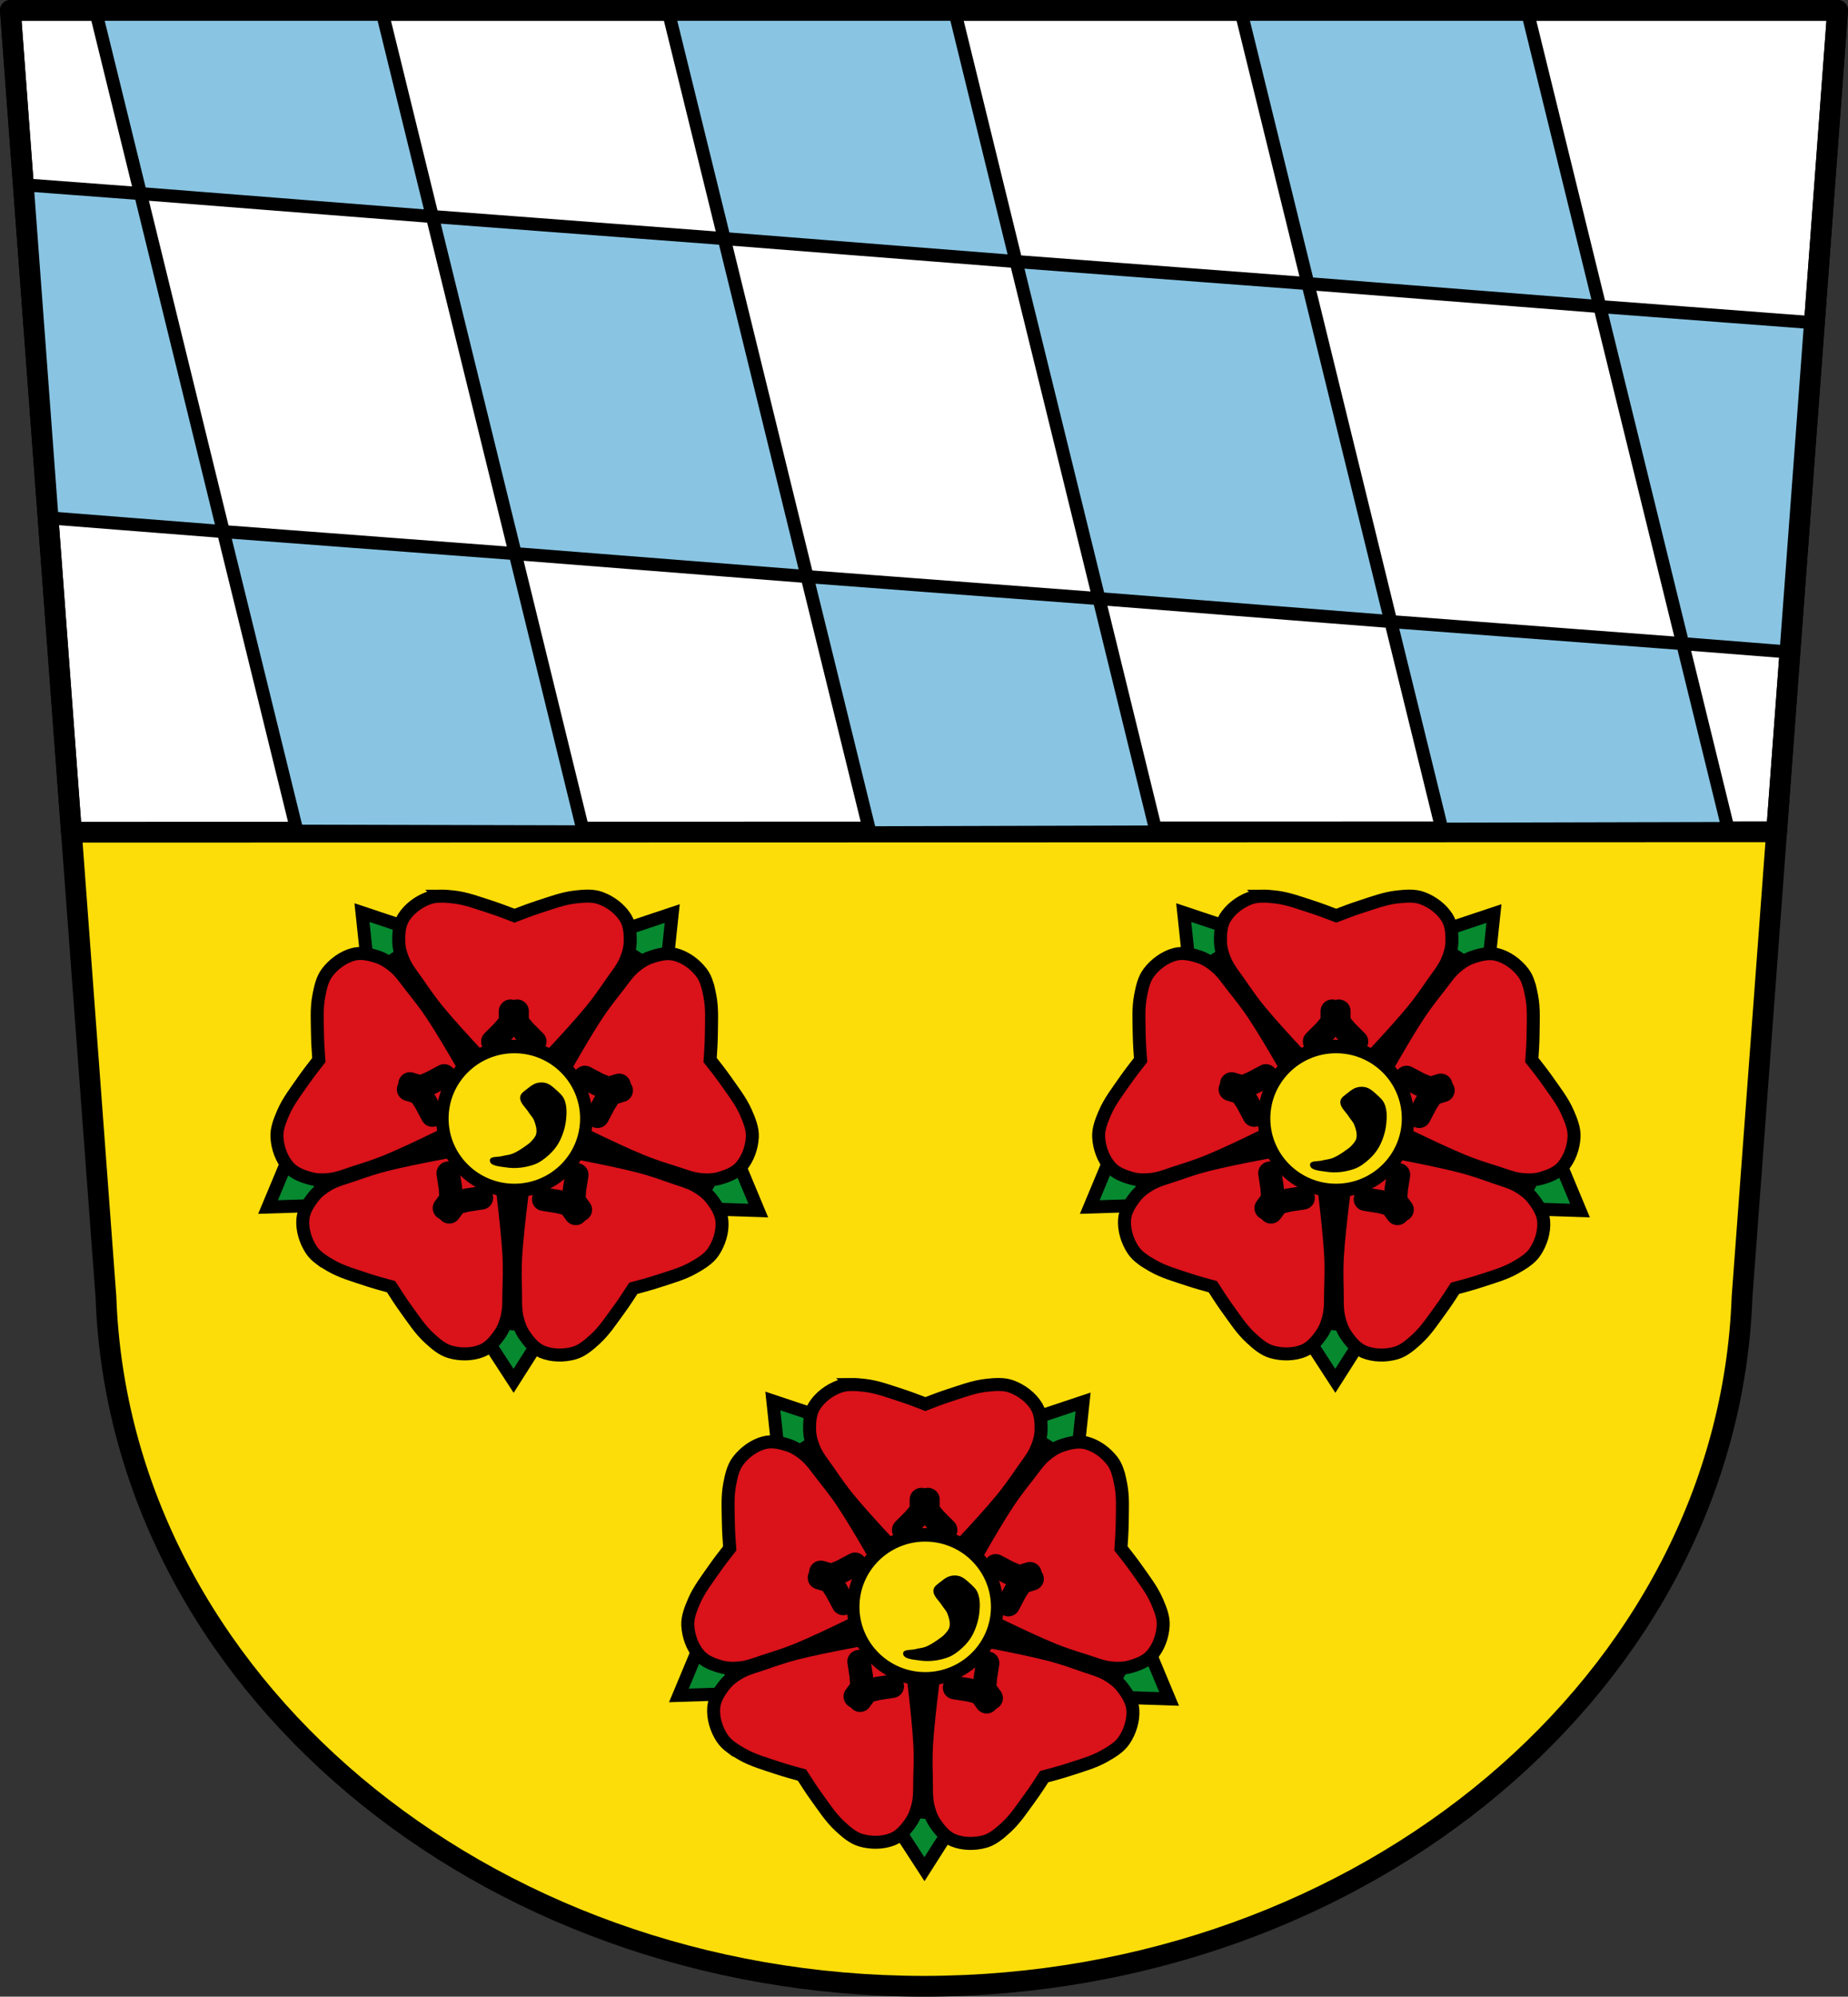 <?xml version="1.0" encoding="UTF-8" standalone="no"?>
<!-- Created with Inkscape (http://www.inkscape.org/) -->

<svg
   xmlns:osb="http://www.openswatchbook.org/uri/2009/osb"
   xmlns:dc="http://purl.org/dc/elements/1.1/"
   xmlns:cc="http://creativecommons.org/ns#"
   xmlns:rdf="http://www.w3.org/1999/02/22-rdf-syntax-ns#"
   xmlns:svg="http://www.w3.org/2000/svg"
   xmlns="http://www.w3.org/2000/svg"
   xmlns:xlink="http://www.w3.org/1999/xlink"
   xmlns:sodipodi="http://sodipodi.sourceforge.net/DTD/sodipodi-0.dtd"
   xmlns:inkscape="http://www.inkscape.org/namespaces/inkscape"
   width="711.79"
   height="768.61"
   id="svg2"
   version="1.1"
   inkscape:version="0.92.5 (2060ec1f9f, 2020-04-08)"
   sodipodi:docname="Wappen_Bad_Abbach.svg">
  <rect width="100%" height="100%" fill="#333333" stroke="none"/>
  <defs
     id="defs4">
    <linearGradient
       id="linearGradient10523"
       osb:paint="solid">
      <stop
         style="stop-color:#000000;stop-opacity:1;"
         offset="0"
         id="stop10525" />
    </linearGradient>
    <inkscape:path-effect
       is_visible="true"
       id="path-effect3875"
       effect="spiro" />
    <inkscape:path-effect
       is_visible="true"
       id="path-effect3875-7"
       effect="spiro" />
    <inkscape:path-effect
       is_visible="true"
       id="path-effect3904"
       effect="spiro" />
    <linearGradient
       inkscape:collect="always"
       id="linearGradient10533-2">
      <stop
         style="stop-color:#000000;stop-opacity:1;"
         offset="0"
         id="stop10535-3" />
      <stop
         style="stop-color:#000000;stop-opacity:0;"
         offset="1"
         id="stop10537-1" />
    </linearGradient>
    <linearGradient
       inkscape:collect="always"
       id="linearGradient10533-81-4">
      <stop
         style="stop-color:#000000;stop-opacity:1;"
         offset="0"
         id="stop10535-6-1" />
      <stop
         style="stop-color:#000000;stop-opacity:0;"
         offset="1"
         id="stop10537-0-9" />
    </linearGradient>
    <linearGradient
       inkscape:collect="always"
       id="linearGradient10533-8-0">
      <stop
         style="stop-color:#000000;stop-opacity:1;"
         offset="0"
         id="stop10535-1-4" />
      <stop
         style="stop-color:#000000;stop-opacity:0;"
         offset="1"
         id="stop10537-2-9" />
    </linearGradient>
    <radialGradient
       inkscape:collect="always"
       xlink:href="#linearGradient11353-1"
       id="radialGradient11359-9"
       cx="218.908"
       cy="529.119"
       fx="218.908"
       fy="529.119"
       r="12.693"
       gradientTransform="matrix(1,0,0,1.038,0,-20.234)"
       gradientUnits="userSpaceOnUse" />
    <linearGradient
       inkscape:collect="always"
       id="linearGradient11353-1">
      <stop
         style="stop-color:#000000;stop-opacity:1;"
         offset="0"
         id="stop11355-2" />
      <stop
         style="stop-color:#000000;stop-opacity:0;"
         offset="1"
         id="stop11357-8" />
    </linearGradient>
    <linearGradient
       inkscape:collect="always"
       id="linearGradient10533-8-0-4">
      <stop
         style="stop-color:#000000;stop-opacity:1;"
         offset="0"
         id="stop10535-1-4-6" />
      <stop
         style="stop-color:#000000;stop-opacity:0;"
         offset="1"
         id="stop10537-2-9-1" />
    </linearGradient>
    <linearGradient
       inkscape:collect="always"
       id="linearGradient10533-81-4-2">
      <stop
         style="stop-color:#000000;stop-opacity:1;"
         offset="0"
         id="stop10535-6-1-5" />
      <stop
         style="stop-color:#000000;stop-opacity:0;"
         offset="1"
         id="stop10537-0-9-2" />
    </linearGradient>
    <linearGradient
       inkscape:collect="always"
       id="linearGradient10533-2-5">
      <stop
         style="stop-color:#000000;stop-opacity:1;"
         offset="0"
         id="stop10535-3-0" />
      <stop
         style="stop-color:#000000;stop-opacity:0;"
         offset="1"
         id="stop10537-1-8" />
    </linearGradient>
    <inkscape:path-effect
       is_visible="true"
       id="path-effect3875-3"
       effect="spiro" />
    <inkscape:path-effect
       is_visible="true"
       id="path-effect3875-7-9"
       effect="spiro" />
    <inkscape:path-effect
       is_visible="true"
       id="path-effect3904-3"
       effect="spiro" />
    <radialGradient
       inkscape:collect="always"
       xlink:href="#linearGradient10533-2-5"
       id="radialGradient11504"
       gradientUnits="userSpaceOnUse"
       gradientTransform="matrix(2.549,0,0,4.417,768.38,-1389.267)"
       cx="381.204"
       cy="661.456"
       fx="381.204"
       fy="661.456"
       r="10.246" />
    <radialGradient
       inkscape:collect="always"
       xlink:href="#linearGradient10533-8-0-4"
       id="radialGradient11506"
       gradientUnits="userSpaceOnUse"
       gradientTransform="matrix(2.549,0,0,4.417,330.276,-895.637)"
       cx="381.204"
       cy="661.456"
       fx="381.204"
       fy="661.456"
       r="10.246" />
    <radialGradient
       inkscape:collect="always"
       xlink:href="#linearGradient10533-81-4-2"
       id="radialGradient11508"
       gradientUnits="userSpaceOnUse"
       gradientTransform="matrix(2.549,0,0,4.417,330.276,-904.296)"
       cx="381.204"
       cy="661.456"
       fx="381.204"
       fy="661.456"
       r="10.246" />
    <radialGradient
       inkscape:collect="always"
       xlink:href="#linearGradient10533-81-4"
       id="radialGradient11563"
       gradientUnits="userSpaceOnUse"
       gradientTransform="matrix(1,0,0,1.529,11.57,-261.229)"
       cx="381.204"
       cy="661.456"
       fx="381.204"
       fy="661.456"
       r="10.246" />
    <radialGradient
       inkscape:collect="always"
       xlink:href="#linearGradient10533-8-0"
       id="radialGradient11591"
       gradientUnits="userSpaceOnUse"
       gradientTransform="matrix(1,0,0,1.529,11.57,-261.229)"
       cx="381.204"
       cy="661.456"
       fx="381.204"
       fy="661.456"
       r="10.246" />
    <radialGradient
       inkscape:collect="always"
       xlink:href="#linearGradient10533-2"
       id="radialGradient11617"
       gradientUnits="userSpaceOnUse"
       gradientTransform="matrix(1,0,0,1.529,11.57,-261.229)"
       cx="381.204"
       cy="661.456"
       fx="381.204"
       fy="661.456"
       r="10.246" />
    <radialGradient
       inkscape:collect="always"
       xlink:href="#linearGradient10533-8-0-4"
       id="radialGradient11738"
       gradientUnits="userSpaceOnUse"
       gradientTransform="matrix(2.549,0,0,4.417,330.276,-895.637)"
       cx="381.204"
       cy="661.456"
       fx="381.204"
       fy="661.456"
       r="10.246" />
    <radialGradient
       inkscape:collect="always"
       xlink:href="#linearGradient10533-81-4-2"
       id="radialGradient11740"
       gradientUnits="userSpaceOnUse"
       gradientTransform="matrix(2.549,0,0,4.417,330.276,-904.296)"
       cx="381.204"
       cy="661.456"
       fx="381.204"
       fy="661.456"
       r="10.246" />
    <radialGradient
       inkscape:collect="always"
       xlink:href="#linearGradient10533-2-5"
       id="radialGradient11792"
       gradientUnits="userSpaceOnUse"
       gradientTransform="matrix(2.549,0,0,4.417,768.38,-1389.267)"
       cx="381.204"
       cy="661.456"
       fx="381.204"
       fy="661.456"
       r="10.246" />
    <radialGradient
       inkscape:collect="always"
       xlink:href="#linearGradient10533-2-5"
       id="radialGradient11795"
       gradientUnits="userSpaceOnUse"
       gradientTransform="matrix(1,0,0,1.529,14.05,-263.342)"
       cx="381.204"
       cy="661.456"
       fx="381.204"
       fy="661.456"
       r="10.246" />
  </defs>
  <sodipodi:namedview
     id="base"
     pagecolor="#ffffff"
     bordercolor="#666666"
     borderopacity="1.0"
     inkscape:pageopacity="0.0"
     inkscape:pageshadow="2"
     inkscape:zoom="0.99299488"
     inkscape:cx="354.41734"
     inkscape:cy="399.29711"
     inkscape:document-units="px"
     inkscape:current-layer="layer1"
     showgrid="false"
     inkscape:window-width="1920"
     inkscape:window-height="1046"
     inkscape:window-x="-11"
     inkscape:window-y="-11"
     inkscape:window-maximized="1"
     inkscape:snap-midpoints="false"
     inkscape:snap-smooth-nodes="false"
     inkscape:object-nodes="false"
     fit-margin-top="0"
     fit-margin-left="0"
     fit-margin-right="0"
     fit-margin-bottom="0" />
  <g
     inkscape:label="Ebene 1"
     inkscape:groupmode="layer"
     id="layer1"
     transform="translate(-11.57,-88.449)">
    <path
       d="m 15.57,92.449 36.806,495.299 c 5.248,147.608 144.932,265.213 315.088,265.311 170.047,-0.159 309.771,-117.8 315.088,-265.311 L 719.361,92.449 H 367.468 Z"
       id="path1193-4"
       inkscape:connector-curvature="0"
       style="fill:#fcdd09;fill-opacity:1;fill-rule:evenodd;stroke:none;stroke-width:9.274;stroke-opacity:1" />
    <path
       style="fill:#ffffff;stroke:#000000;stroke-width:8;stroke-linecap:round;stroke-linejoin:round;stroke-miterlimit:4;stroke-dasharray:none;stroke-opacity:1"
       d="M 4 4 L 27.51 320.355 L 684.293 320.193 L 707.791 4 L 355.896 4 L 4 4 z "
       transform="translate(11.57,88.449)"
       id="path3885" />
    <path
       style="fill:#89c5e3;fill-opacity:1;stroke:#000000;stroke-width:5;stroke-linecap:butt;stroke-linejoin:miter;stroke-miterlimit:4;stroke-dasharray:none;stroke-opacity:1"
       d="M 36.773 4 L 54.107 74.514 L 166.518 83.352 L 147.037 4 L 36.773 4 z M 54.107 74.514 L 8.988 71.117 L 18.516 199.324 L 86.027 204.627 L 54.107 74.514 z M 86.027 204.627 L 114.395 319.943 L 224.693 320.201 L 198.439 213.113 L 86.027 204.627 z M 257.309 4 L 278.93 91.838 L 391.342 100.678 L 367.643 4 L 355.896 4 L 257.309 4 z M 477.881 4 L 503.754 109.164 L 391.354 100.674 L 423.279 230.436 L 310.852 221.951 L 335.121 320.553 L 445.322 320.264 L 423.295 230.438 L 535.693 239.268 L 503.768 109.166 L 616.197 118.002 L 588.191 4 L 477.881 4 z M 616.197 118.002 L 648.119 247.762 L 688.748 250.965 L 698.738 124.246 L 616.197 118.002 z M 648.119 247.762 L 535.707 239.275 L 555.365 319.176 L 665.568 318.92 L 648.119 247.762 z M 166.525 83.348 L 198.449 213.111 L 310.863 221.943 L 278.938 91.84 L 166.525 83.348 z "
       transform="translate(11.57,88.449)"
       id="path12020" />
    <path
       style="fill:#078930;fill-opacity:1;stroke:#000000;stroke-width:5;stroke-linecap:butt;stroke-linejoin:miter;stroke-miterlimit:4;stroke-dasharray:none;stroke-opacity:1"
       d="m 380.775,787.344 -28.302,-2.694 15.164,23.336 z"
       id="path5277-7-1-1-2-3"
       inkscape:connector-curvature="0" />
    <path
       style="fill:#078930;fill-opacity:1;stroke:#000000;stroke-width:5;stroke-linecap:butt;stroke-linejoin:miter;stroke-miterlimit:4;stroke-dasharray:none;stroke-opacity:1"
       d="m 437.427,741.657 13.732,-24.894 10.724,25.681 z"
       id="path5277-7-4-8-9-3"
       inkscape:connector-curvature="0" />
    <path
       style="fill:#078930;fill-opacity:1;stroke:#000000;stroke-width:5;stroke-linecap:butt;stroke-linejoin:miter;stroke-miterlimit:4;stroke-dasharray:none;stroke-opacity:1"
       d="m 426.153,652.437 -23.813,-15.53 26.402,-8.801 z"
       id="path5277-5-9-5-4"
       inkscape:connector-curvature="0" />
    <path
       style="fill:#078930;fill-opacity:1;stroke:#000000;stroke-width:5;stroke-linecap:butt;stroke-linejoin:miter;stroke-miterlimit:4;stroke-dasharray:none;stroke-opacity:1"
       d="m 297.518,740.299 -13.732,-24.894 -10.724,25.681 z"
       id="path5277-7-8-2-1"
       inkscape:connector-curvature="0" />
    <path
       style="fill:#078930;fill-opacity:1;stroke:#000000;stroke-width:5;stroke-linecap:butt;stroke-linejoin:miter;stroke-miterlimit:4;stroke-dasharray:none;stroke-opacity:1"
       d="M 311.834,652.081 335.648,636.55 309.246,627.75 Z"
       id="path5277-4-0-1"
       inkscape:connector-curvature="0" />
    <path
       style="fill:#000000;fill-opacity:1;stroke:#000000;stroke-width:1px;stroke-linecap:butt;stroke-linejoin:miter;stroke-opacity:1"
       d="m 341.648,655.351 -16.566,8.801 -13.46,31.578 -5.694,15.53 5.177,30.543 70.922,31.061 38.308,-28.472 3.624,-30.543 -6.212,-42.967 -22.778,-22.778 z"
       id="path4767-1-0-3"
       inkscape:connector-curvature="0" />
    <path
       sodipodi:type="star"
       style="fill:#00ff00;fill-opacity:1;fill-rule:nonzero;stroke:#000000;stroke-width:1.535;stroke-linecap:round;stroke-linejoin:round;stroke-miterlimit:4;stroke-dasharray:none;stroke-dashoffset:0;stroke-opacity:1"
       id="path3442-3-9-7"
       sodipodi:sides="5"
       sodipodi:cx="-332.87827"
       sodipodi:cy="613.02643"
       sodipodi:r1="121.59374"
       sodipodi:r2="6.0796871"
       sodipodi:arg1="0.90115738"
       sodipodi:arg2="1.5294759"
       inkscape:flatsided="false"
       inkscape:rounded="0"
       inkscape:randomized="0"
       d="m -257.405,708.361 -75.222,-89.261 -67.598,95.165 61.647,-99.124 -111.396,-34.881 113.322,27.999 -1.249,-116.723 8.39,116.428 110.624,-37.258 -108.137,43.958 z"
       inkscape:transform-center-x="-0.61096423"
       inkscape:transform-center-y="-9.3188143"
       transform="matrix(0.651,0.034,-0.034,0.651,605.147,320.553)" />
    <path
       id="path10466-5-0-9-7"
       d="m 339.606,621.401 c -1.633,0.014 -3.23,0.208 -4.724,0.753 -3.918,1.429 -7.551,4.187 -9.652,7.575 -1.72,2.774 -1.909,6.249 -1.812,9.448 0.075,2.476 0.829,4.934 1.833,7.229 1.34,3.065 3.58,5.725 5.498,8.512 2.486,3.613 4.993,7.225 7.799,10.629 7.804,9.467 22.745,25.021 28.162,30.605 l 0.02,2.586 c 0,0 0.938,-0.95 1.262,-1.283 0.32,0.328 1.242,1.283 1.242,1.283 l 0.02,-2.586 c 5.417,-5.585 20.358,-21.138 28.162,-30.605 2.806,-3.405 5.313,-7.017 7.799,-10.629 1.918,-2.787 4.158,-5.447 5.498,-8.512 1.003,-2.295 1.758,-4.753 1.833,-7.229 0.097,-3.199 -0.093,-6.675 -1.812,-9.448 -2.101,-3.388 -5.734,-6.146 -9.652,-7.575 -2.988,-1.09 -6.423,-0.777 -9.611,-0.428 -4.895,0.537 -9.529,2.346 -14.193,3.828 -2.919,0.928 -7.085,2.528 -9.285,3.38 -2.19,-0.849 -6.358,-2.45 -9.285,-3.38 -4.664,-1.482 -9.318,-3.292 -14.213,-3.828 -1.594,-0.175 -3.254,-0.34 -4.887,-0.326 z"
       style="fill:#da121a;fill-opacity:1;stroke:#000000;stroke-width:5;stroke-linecap:butt;stroke-linejoin:miter;stroke-miterlimit:4;stroke-dasharray:none;stroke-opacity:1"
       inkscape:connector-curvature="0" />
    <path
       transform="matrix(-0.652,0,0,0.652,191.135,219.592)"
       inkscape:connector-curvature="0"
       id="path10723-7-7-7-2-1"
       d="m -272.814,684.196 v 5.55 l -0.979,2.285 -3.265,3.918 -6.203,6.203"
       style="fill:none;stroke:#000000;stroke-width:13.812;stroke-linecap:round;stroke-linejoin:miter;stroke-miterlimit:4;stroke-dasharray:none;stroke-opacity:1" />
    <path
       style="fill:none;stroke:#000000;stroke-width:13.812;stroke-linecap:round;stroke-linejoin:miter;stroke-miterlimit:4;stroke-dasharray:none;stroke-opacity:1"
       d="m -292.857,673.966 v 5.55 l -0.979,2.285 -3.265,3.918 -6.203,6.203"
       id="path10723-1-8-5-9"
       inkscape:connector-curvature="0"
       transform="matrix(0.652,0,0,0.652,557.391,226.259)" />
    <path
       id="path10466-5-7-7-6-0"
       d="m 442.132,655.151 c -0.496,-1.556 -1.155,-3.024 -2.117,-4.29 -2.524,-3.32 -6.233,-5.975 -10.091,-6.979 -3.158,-0.822 -6.534,0.025 -9.562,1.064 -2.343,0.804 -4.468,2.252 -6.363,3.889 -2.531,2.187 -4.409,5.113 -6.504,7.77 -2.715,3.444 -5.425,6.907 -7.847,10.594 -6.735,10.255 -17.173,29.129 -20.905,35.955 l -2.464,0.784 c 0,0 1.185,0.615 1.599,0.827 -0.219,0.402 -0.858,1.566 -0.858,1.566 l 2.476,-0.746 c 6.937,3.522 26.215,13.194 37.566,17.848 4.082,1.674 8.274,2.999 12.461,4.306 3.23,1.008 6.433,2.361 9.757,2.734 2.489,0.28 5.06,0.273 7.447,-0.388 3.085,-0.854 6.349,-2.063 8.489,-4.526 2.615,-3.009 4.175,-7.295 4.381,-11.461 0.157,-3.177 -1.158,-6.366 -2.435,-9.308 -1.961,-4.517 -5.06,-8.409 -7.855,-12.425 -1.75,-2.514 -4.511,-6.021 -5.976,-7.87 0.163,-2.343 0.459,-6.798 0.482,-9.87 0.036,-4.893 0.388,-9.875 -0.548,-14.71 -0.305,-1.574 -0.638,-3.209 -1.134,-4.765 z"
       style="fill:#da121a;fill-opacity:1;stroke:#000000;stroke-width:5;stroke-linecap:butt;stroke-linejoin:miter;stroke-miterlimit:4;stroke-dasharray:none;stroke-opacity:1"
       inkscape:connector-curvature="0" />
    <path
       transform="matrix(-0.193,-0.622,-0.622,0.193,782.037,394.463)"
       inkscape:connector-curvature="0"
       id="path10723-7-7-1-3-2-6"
       d="m -272.814,684.196 v 5.55 l -0.979,2.285 -3.265,3.918 -6.203,6.203"
       style="fill:none;stroke:#000000;stroke-width:13.812;stroke-linecap:round;stroke-linejoin:miter;stroke-miterlimit:4;stroke-dasharray:none;stroke-opacity:1" />
    <path
       style="fill:none;stroke:#000000;stroke-width:13.812;stroke-linecap:round;stroke-linejoin:miter;stroke-miterlimit:4;stroke-dasharray:none;stroke-opacity:1"
       d="m -292.857,673.966 v 5.55 l -0.979,2.285 -3.265,3.918 -6.203,6.203"
       id="path10723-1-9-4-2-0"
       inkscape:connector-curvature="0"
       transform="matrix(0.193,0.622,-0.622,0.193,884.014,746.299)" />
    <path
       id="path10466-5-7-6-0-9-6"
       d="m 293.713,655.146 c 0.49,-1.558 1.142,-3.029 2.1,-4.298 2.511,-3.33 6.209,-6 10.063,-7.02 3.155,-0.835 6.534,-0.001 9.566,1.025 2.346,0.794 4.477,2.234 6.379,3.863 2.54,2.176 4.43,5.095 6.536,7.744 2.729,3.433 5.453,6.885 7.889,10.563 6.776,10.228 17.29,29.059 21.05,35.87 l 2.467,0.774 c 0,0 -1.182,0.62 -1.596,0.833 0.22,0.401 0.864,1.563 0.864,1.563 l -2.479,-0.736 c -6.923,3.55 -26.161,13.3 -37.494,17.999 -4.076,1.69 -8.262,3.033 -12.443,4.356 -3.226,1.021 -6.423,2.387 -9.746,2.773 -2.488,0.29 -5.059,0.294 -7.449,-0.358 -3.088,-0.842 -6.357,-2.038 -8.508,-4.492 -2.627,-2.998 -4.204,-7.278 -4.427,-11.443 -0.17,-3.176 1.132,-6.37 2.397,-9.317 1.942,-4.525 5.026,-8.429 7.805,-12.457 1.74,-2.521 4.486,-6.039 5.944,-7.894 -0.172,-2.343 -0.487,-6.796 -0.522,-9.868 -0.056,-4.893 -0.428,-9.873 0.488,-14.712 0.298,-1.576 0.625,-3.212 1.115,-4.769 z"
       style="fill:#da121a;fill-opacity:1;stroke:#000000;stroke-width:5;stroke-linecap:butt;stroke-linejoin:miter;stroke-miterlimit:4;stroke-dasharray:none;stroke-opacity:1"
       inkscape:connector-curvature="0" />
    <path
       transform="matrix(0.19,-0.623,0.623,0.19,-47.242,395.833)"
       inkscape:connector-curvature="0"
       id="path10723-7-7-1-9-6-8-9"
       d="m -272.814,684.196 v 5.55 l -0.979,2.285 -3.265,3.918 -6.203,6.203"
       style="fill:none;stroke:#000000;stroke-width:13.812;stroke-linecap:round;stroke-linejoin:miter;stroke-miterlimit:4;stroke-dasharray:none;stroke-opacity:1" />
    <path
       style="fill:none;stroke:#000000;stroke-width:13.812;stroke-linecap:round;stroke-linejoin:miter;stroke-miterlimit:4;stroke-dasharray:none;stroke-opacity:1"
       d="m -292.857,673.966 v 5.55 l -0.979,2.285 -3.265,3.918 -6.203,6.203"
       id="path10723-1-9-0-8-2-0"
       inkscape:connector-curvature="0"
       transform="matrix(-0.19,0.623,0.623,0.19,-147.797,748.078)" />
    <path
       id="path10466-5-7-6-6-9-9-3"
       d="m 293.121,761.016 c -1.308,-0.978 -2.479,-2.081 -3.36,-3.405 -2.311,-3.472 -3.605,-7.846 -3.291,-11.82 0.257,-3.253 2.163,-6.166 4.135,-8.687 1.527,-1.951 3.59,-3.484 5.758,-4.739 2.895,-1.676 6.275,-2.493 9.471,-3.602 4.143,-1.438 8.302,-2.865 12.579,-3.946 11.895,-3.007 33.145,-6.691 40.817,-7.983 l 1.548,-2.072 c 0,0 0.193,1.321 0.258,1.781 0.452,-0.075 1.761,-0.298 1.761,-0.298 l -1.515,2.096 c 1.057,7.708 3.885,29.089 4.566,41.339 0.245,4.405 0.125,8.8 -0.011,13.184 -0.105,3.382 0.125,6.851 -0.611,10.115 -0.551,2.443 -1.398,4.871 -2.804,6.91 -1.817,2.635 -4.028,5.323 -7.056,6.54 -3.699,1.486 -8.26,1.556 -12.263,0.387 -3.053,-0.891 -5.636,-3.178 -7.998,-5.348 -3.626,-3.331 -6.289,-7.534 -9.169,-11.49 -1.803,-2.477 -4.212,-6.233 -5.48,-8.223 -2.268,-0.613 -6.574,-1.791 -9.484,-2.775 -4.635,-1.568 -9.458,-2.866 -13.72,-5.333 -1.388,-0.803 -2.823,-1.654 -4.131,-2.632 z"
       style="fill:#da121a;fill-opacity:1;stroke:#000000;stroke-width:5;stroke-linecap:butt;stroke-linejoin:miter;stroke-miterlimit:4;stroke-dasharray:none;stroke-opacity:1"
       inkscape:connector-curvature="0" />
    <path
       transform="matrix(-0.525,-0.386,0.386,-0.525,-64.477,996.851)"
       inkscape:connector-curvature="0"
       id="path10723-7-7-1-9-8-5-5-3"
       d="m -272.814,684.196 v 5.55 l -0.979,2.285 -3.265,3.918 -6.203,6.203"
       style="fill:none;stroke:#000000;stroke-width:13.812;stroke-linecap:round;stroke-linejoin:miter;stroke-miterlimit:4;stroke-dasharray:none;stroke-opacity:1" />
    <path
       style="fill:none;stroke:#000000;stroke-width:13.812;stroke-linecap:round;stroke-linejoin:miter;stroke-miterlimit:4;stroke-dasharray:none;stroke-opacity:1"
       d="m -292.857,673.966 v 5.55 l -0.979,2.285 -3.265,3.918 -6.203,6.203"
       id="path10723-1-9-0-4-53-0-4"
       inkscape:connector-curvature="0"
       transform="matrix(0.525,0.386,0.386,-0.525,234.589,1208.388)" />
    <path
       id="path10466-5-7-6-6-6-4-3-6"
       d="m 441.163,761.78 c 1.313,-0.971 2.491,-2.067 3.38,-3.386 2.33,-3.459 3.65,-7.825 3.358,-11.801 -0.239,-3.255 -2.128,-6.178 -4.086,-8.71 -1.516,-1.959 -3.57,-3.505 -5.731,-4.772 -2.885,-1.692 -6.26,-2.528 -9.45,-3.656 -4.135,-1.462 -8.285,-2.912 -12.557,-4.017 -11.877,-3.074 -33.107,-6.878 -40.772,-8.214 l -1.536,-2.08 c 0,0 -0.201,1.32 -0.268,1.78 -0.451,-0.077 -1.759,-0.308 -1.759,-0.308 l 1.503,2.104 c -1.101,7.702 -4.05,29.067 -4.801,41.313 -0.27,4.404 -0.175,8.799 -0.064,13.184 0.086,3.382 -0.163,6.851 0.553,10.118 0.537,2.446 1.371,4.879 2.765,6.926 1.802,2.645 3.998,5.346 7.019,6.58 3.691,1.507 8.251,1.603 12.261,0.457 3.058,-0.874 5.654,-3.146 8.028,-5.302 3.645,-3.311 6.332,-7.498 9.234,-11.438 1.817,-2.466 4.247,-6.209 5.527,-8.192 2.271,-0.6 6.584,-1.754 9.499,-2.722 4.644,-1.541 9.474,-2.813 13.75,-5.255 1.392,-0.795 2.833,-1.638 4.146,-2.608 z"
       style="fill:#da121a;fill-opacity:1;stroke:#000000;stroke-width:5;stroke-linecap:butt;stroke-linejoin:miter;stroke-miterlimit:4;stroke-dasharray:none;stroke-opacity:1"
       inkscape:connector-curvature="0" />
    <path
       transform="matrix(0.527,-0.383,-0.383,-0.527,797.418,999.639)"
       inkscape:connector-curvature="0"
       id="path10723-7-7-1-9-8-6-0-7-8"
       d="m -272.814,684.196 v 5.55 l -0.979,2.285 -3.265,3.918 -6.203,6.203"
       style="fill:none;stroke:#000000;stroke-width:13.812;stroke-linecap:round;stroke-linejoin:miter;stroke-miterlimit:4;stroke-dasharray:none;stroke-opacity:1" />
    <path
       style="fill:none;stroke:#000000;stroke-width:13.812;stroke-linecap:round;stroke-linejoin:miter;stroke-miterlimit:4;stroke-dasharray:none;stroke-opacity:1"
       d="m -292.857,673.966 v 5.55 l -0.979,2.285 -3.265,3.918 -6.203,6.203"
       id="path10723-1-9-0-4-5-8-9-4"
       inkscape:connector-curvature="0"
       transform="matrix(-0.527,0.383,-0.383,-0.527,497.157,1209.477)" />
    <ellipse
       style="fill:#fcdd09;fill-opacity:1;stroke:#000000;stroke-width:8.445;stroke-linecap:round;stroke-linejoin:round;stroke-miterlimit:4;stroke-dasharray:none;stroke-dashoffset:0;stroke-opacity:1"
       id="path10318-8-9-9"
       transform="matrix(0.57,0,0,0.615,532.251,257.769)"
       cx="-288.286"
       cy="730.448"
       rx="48.646"
       ry="45.055" />
    <path
       style="fill:none;stroke:url(#radialGradient11617);stroke-width:5;stroke-linecap:round;stroke-linejoin:miter;stroke-miterlimit:4;stroke-dasharray:none;stroke-opacity:1"
       d="m 384.728,698.478 c 0,0 1.264,6.59 0.612,9.796 -0.727,3.577 -2.463,7.075 -4.898,9.796 -2.756,3.079 -10.408,6.734 -10.408,6.734"
       id="path9077"
       inkscape:connector-curvature="0"
       sodipodi:nodetypes="caac" />
    <path
       style="fill:#078930;fill-opacity:1;stroke:#000000;stroke-width:5;stroke-linecap:butt;stroke-linejoin:miter;stroke-miterlimit:4;stroke-dasharray:none;stroke-opacity:1"
       d="m 222.525,599.348 -28.302,-2.694 15.164,23.336 z"
       id="path5277-7-1-1-2-3-6"
       inkscape:connector-curvature="0" />
    <path
       style="fill:#078930;fill-opacity:1;stroke:#000000;stroke-width:5;stroke-linecap:butt;stroke-linejoin:miter;stroke-miterlimit:4;stroke-dasharray:none;stroke-opacity:1"
       d="m 279.177,553.66 13.732,-24.894 10.724,25.681 z"
       id="path5277-7-4-8-9-3-2"
       inkscape:connector-curvature="0" />
    <path
       style="fill:#078930;fill-opacity:1;stroke:#000000;stroke-width:5;stroke-linecap:butt;stroke-linejoin:miter;stroke-miterlimit:4;stroke-dasharray:none;stroke-opacity:1"
       d="m 267.903,464.441 -23.813,-15.53 26.402,-8.801 z"
       id="path5277-5-9-5-4-7"
       inkscape:connector-curvature="0" />
    <path
       style="fill:#078930;fill-opacity:1;stroke:#000000;stroke-width:5;stroke-linecap:butt;stroke-linejoin:miter;stroke-miterlimit:4;stroke-dasharray:none;stroke-opacity:1"
       d="m 139.268,552.302 -13.732,-24.894 -10.724,25.681 z"
       id="path5277-7-8-2-1-5"
       inkscape:connector-curvature="0" />
    <path
       style="fill:#078930;fill-opacity:1;stroke:#000000;stroke-width:5;stroke-linecap:butt;stroke-linejoin:miter;stroke-miterlimit:4;stroke-dasharray:none;stroke-opacity:1"
       d="m 153.585,464.084 23.813,-15.53 -26.402,-8.801 z"
       id="path5277-4-0-1-7"
       inkscape:connector-curvature="0" />
    <path
       style="fill:#000000;fill-opacity:1;stroke:#000000;stroke-width:1px;stroke-linecap:butt;stroke-linejoin:miter;stroke-opacity:1"
       d="m 183.398,467.355 -16.566,8.801 -13.46,31.578 -5.694,15.53 5.177,30.543 70.922,31.061 38.308,-28.472 3.624,-30.543 -6.212,-42.967 -22.778,-22.778 z"
       id="path4767-1-0-3-8"
       inkscape:connector-curvature="0" />
    <path
       sodipodi:type="star"
       style="fill:#00ff00;fill-opacity:1;fill-rule:nonzero;stroke:#000000;stroke-width:1.535;stroke-linecap:round;stroke-linejoin:round;stroke-miterlimit:4;stroke-dasharray:none;stroke-dashoffset:0;stroke-opacity:1"
       id="path3442-3-9-7-2"
       sodipodi:sides="5"
       sodipodi:cx="-332.87827"
       sodipodi:cy="613.02643"
       sodipodi:r1="121.59374"
       sodipodi:r2="6.0796871"
       sodipodi:arg1="0.90115738"
       sodipodi:arg2="1.5294759"
       inkscape:flatsided="false"
       inkscape:rounded="0"
       inkscape:randomized="0"
       d="m -257.405,708.361 -75.222,-89.261 -67.598,95.165 61.647,-99.124 -111.396,-34.881 113.322,27.999 -1.249,-116.723 8.39,116.428 110.624,-37.258 -108.137,43.958 z"
       inkscape:transform-center-x="-0.61096423"
       inkscape:transform-center-y="-9.3188143"
       transform="matrix(0.651,0.034,-0.034,0.651,446.897,132.557)" />
    <path
       id="path10466-5-0-9-7-7"
       d="m 181.356,433.405 c -1.633,0.014 -3.23,0.208 -4.724,0.753 -3.918,1.429 -7.551,4.187 -9.652,7.575 -1.72,2.774 -1.909,6.249 -1.812,9.448 0.075,2.476 0.829,4.934 1.833,7.229 1.34,3.065 3.58,5.725 5.498,8.512 2.486,3.613 4.993,7.225 7.799,10.629 7.804,9.467 22.745,25.021 28.162,30.605 l 0.02,2.586 c 0,0 0.938,-0.95 1.262,-1.283 0.32,0.328 1.242,1.283 1.242,1.283 l 0.02,-2.586 c 5.417,-5.585 20.358,-21.138 28.162,-30.605 2.806,-3.405 5.313,-7.017 7.799,-10.629 1.918,-2.787 4.158,-5.447 5.498,-8.512 1.003,-2.295 1.758,-4.753 1.833,-7.229 0.097,-3.199 -0.093,-6.675 -1.812,-9.448 -2.101,-3.388 -5.734,-6.146 -9.652,-7.575 -2.988,-1.09 -6.423,-0.777 -9.611,-0.428 -4.895,0.537 -9.529,2.346 -14.193,3.828 -2.919,0.928 -7.085,2.528 -9.285,3.38 -2.19,-0.849 -6.358,-2.45 -9.285,-3.38 -4.664,-1.482 -9.318,-3.292 -14.213,-3.828 -1.594,-0.175 -3.254,-0.34 -4.887,-0.326 z"
       style="fill:#da121a;fill-opacity:1;stroke:#000000;stroke-width:5;stroke-linecap:butt;stroke-linejoin:miter;stroke-miterlimit:4;stroke-dasharray:none;stroke-opacity:1"
       inkscape:connector-curvature="0" />
    <path
       transform="matrix(-0.652,0,0,0.652,32.885,31.596)"
       inkscape:connector-curvature="0"
       id="path10723-7-7-7-2-1-8"
       d="m -272.814,684.196 v 5.55 l -0.979,2.285 -3.265,3.918 -6.203,6.203"
       style="fill:none;stroke:#000000;stroke-width:13.812;stroke-linecap:round;stroke-linejoin:miter;stroke-miterlimit:4;stroke-dasharray:none;stroke-opacity:1" />
    <path
       style="fill:none;stroke:#000000;stroke-width:13.812;stroke-linecap:round;stroke-linejoin:miter;stroke-miterlimit:4;stroke-dasharray:none;stroke-opacity:1"
       d="m -292.857,673.966 v 5.55 l -0.979,2.285 -3.265,3.918 -6.203,6.203"
       id="path10723-1-8-5-9-0"
       inkscape:connector-curvature="0"
       transform="matrix(0.652,0,0,0.652,399.141,38.262)" />
    <path
       id="path10466-5-7-7-6-0-2"
       d="m 283.882,467.155 c -0.496,-1.556 -1.155,-3.024 -2.117,-4.29 -2.524,-3.32 -6.233,-5.975 -10.091,-6.979 -3.158,-0.822 -6.534,0.025 -9.562,1.064 -2.343,0.804 -4.468,2.252 -6.363,3.889 -2.531,2.187 -4.409,5.113 -6.504,7.77 -2.715,3.444 -5.425,6.907 -7.847,10.594 -6.735,10.255 -17.173,29.129 -20.905,35.955 l -2.464,0.784 c 0,0 1.185,0.615 1.599,0.827 -0.219,0.402 -0.858,1.566 -0.858,1.566 l 2.476,-0.746 c 6.937,3.522 26.215,13.194 37.566,17.848 4.082,1.674 8.274,2.999 12.461,4.306 3.23,1.008 6.433,2.361 9.757,2.734 2.489,0.28 5.06,0.273 7.447,-0.388 3.085,-0.854 6.349,-2.063 8.489,-4.526 2.615,-3.009 4.175,-7.295 4.381,-11.461 0.157,-3.177 -1.158,-6.366 -2.435,-9.308 -1.961,-4.517 -5.06,-8.409 -7.855,-12.425 -1.75,-2.514 -4.511,-6.021 -5.976,-7.87 0.163,-2.343 0.459,-6.798 0.482,-9.87 0.036,-4.893 0.388,-9.875 -0.548,-14.71 -0.305,-1.574 -0.638,-3.209 -1.134,-4.765 z"
       style="fill:#da121a;fill-opacity:1;stroke:#000000;stroke-width:5;stroke-linecap:butt;stroke-linejoin:miter;stroke-miterlimit:4;stroke-dasharray:none;stroke-opacity:1"
       inkscape:connector-curvature="0" />
    <path
       transform="matrix(-0.193,-0.622,-0.622,0.193,623.787,206.466)"
       inkscape:connector-curvature="0"
       id="path10723-7-7-1-3-2-6-0"
       d="m -272.814,684.196 v 5.55 l -0.979,2.285 -3.265,3.918 -6.203,6.203"
       style="fill:none;stroke:#000000;stroke-width:13.812;stroke-linecap:round;stroke-linejoin:miter;stroke-miterlimit:4;stroke-dasharray:none;stroke-opacity:1" />
    <path
       style="fill:none;stroke:#000000;stroke-width:13.812;stroke-linecap:round;stroke-linejoin:miter;stroke-miterlimit:4;stroke-dasharray:none;stroke-opacity:1"
       d="m -292.857,673.966 v 5.55 l -0.979,2.285 -3.265,3.918 -6.203,6.203"
       id="path10723-1-9-4-2-0-8"
       inkscape:connector-curvature="0"
       transform="matrix(0.193,0.622,-0.622,0.193,725.764,558.303)" />
    <path
       id="path10466-5-7-6-0-9-6-9"
       d="m 135.464,467.15 c 0.49,-1.558 1.142,-3.029 2.1,-4.298 2.511,-3.33 6.209,-6 10.063,-7.02 3.155,-0.835 6.534,-0.001 9.566,1.025 2.346,0.794 4.477,2.234 6.379,3.863 2.54,2.176 4.43,5.095 6.536,7.744 2.729,3.433 5.453,6.885 7.889,10.563 6.776,10.228 17.29,29.059 21.05,35.87 l 2.467,0.774 c 0,0 -1.182,0.62 -1.596,0.833 0.22,0.401 0.864,1.563 0.864,1.563 l -2.479,-0.736 c -6.923,3.55 -26.161,13.3 -37.494,17.999 -4.076,1.69 -8.262,3.033 -12.443,4.356 -3.226,1.021 -6.423,2.387 -9.746,2.773 -2.488,0.29 -5.059,0.294 -7.449,-0.358 -3.088,-0.842 -6.357,-2.038 -8.508,-4.492 -2.627,-2.998 -4.204,-7.278 -4.427,-11.443 -0.17,-3.176 1.132,-6.37 2.397,-9.317 1.942,-4.525 5.026,-8.429 7.805,-12.457 1.74,-2.521 4.486,-6.039 5.944,-7.894 -0.172,-2.343 -0.487,-6.796 -0.522,-9.868 -0.056,-4.893 -0.428,-9.873 0.488,-14.712 0.298,-1.576 0.625,-3.212 1.115,-4.769 z"
       style="fill:#da121a;fill-opacity:1;stroke:#000000;stroke-width:5;stroke-linecap:butt;stroke-linejoin:miter;stroke-miterlimit:4;stroke-dasharray:none;stroke-opacity:1"
       inkscape:connector-curvature="0" />
    <path
       transform="matrix(0.19,-0.623,0.623,0.19,-205.492,207.836)"
       inkscape:connector-curvature="0"
       id="path10723-7-7-1-9-6-8-9-2"
       d="m -272.814,684.196 v 5.55 l -0.979,2.285 -3.265,3.918 -6.203,6.203"
       style="fill:none;stroke:#000000;stroke-width:13.812;stroke-linecap:round;stroke-linejoin:miter;stroke-miterlimit:4;stroke-dasharray:none;stroke-opacity:1" />
    <path
       style="fill:none;stroke:#000000;stroke-width:13.812;stroke-linecap:round;stroke-linejoin:miter;stroke-miterlimit:4;stroke-dasharray:none;stroke-opacity:1"
       d="m -292.857,673.966 v 5.55 l -0.979,2.285 -3.265,3.918 -6.203,6.203"
       id="path10723-1-9-0-8-2-0-8"
       inkscape:connector-curvature="0"
       transform="matrix(-0.19,0.623,0.623,0.19,-306.047,560.082)" />
    <path
       id="path10466-5-7-6-6-9-9-3-2"
       d="m 134.871,573.019 c -1.308,-0.978 -2.479,-2.081 -3.36,-3.405 -2.311,-3.472 -3.605,-7.846 -3.291,-11.82 0.257,-3.253 2.163,-6.166 4.135,-8.687 1.527,-1.951 3.59,-3.485 5.758,-4.739 2.895,-1.676 6.275,-2.493 9.471,-3.602 4.143,-1.438 8.302,-2.865 12.579,-3.946 11.895,-3.007 33.145,-6.691 40.817,-7.982 l 1.548,-2.072 c 0,0 0.193,1.321 0.258,1.781 0.452,-0.075 1.761,-0.298 1.761,-0.298 l -1.515,2.096 c 1.057,7.708 3.885,29.089 4.566,41.339 0.245,4.405 0.125,8.8 -0.011,13.184 -0.105,3.382 0.125,6.851 -0.611,10.114 -0.551,2.443 -1.398,4.871 -2.804,6.91 -1.817,2.635 -4.028,5.323 -7.056,6.54 -3.699,1.486 -8.26,1.556 -12.263,0.388 -3.053,-0.891 -5.636,-3.178 -7.998,-5.348 -3.626,-3.331 -6.289,-7.534 -9.169,-11.49 -1.803,-2.477 -4.212,-6.233 -5.48,-8.223 -2.268,-0.613 -6.574,-1.791 -9.484,-2.775 -4.635,-1.568 -9.458,-2.866 -13.72,-5.333 -1.388,-0.803 -2.823,-1.654 -4.131,-2.632 z"
       style="fill:#da121a;fill-opacity:1;stroke:#000000;stroke-width:5;stroke-linecap:butt;stroke-linejoin:miter;stroke-miterlimit:4;stroke-dasharray:none;stroke-opacity:1"
       inkscape:connector-curvature="0" />
    <path
       transform="matrix(-0.525,-0.386,0.386,-0.525,-222.726,808.855)"
       inkscape:connector-curvature="0"
       id="path10723-7-7-1-9-8-5-5-3-0"
       d="m -272.814,684.196 v 5.55 l -0.979,2.285 -3.265,3.918 -6.203,6.203"
       style="fill:none;stroke:#000000;stroke-width:13.812;stroke-linecap:round;stroke-linejoin:miter;stroke-miterlimit:4;stroke-dasharray:none;stroke-opacity:1" />
    <path
       style="fill:none;stroke:#000000;stroke-width:13.812;stroke-linecap:round;stroke-linejoin:miter;stroke-miterlimit:4;stroke-dasharray:none;stroke-opacity:1"
       d="m -292.857,673.966 v 5.55 l -0.979,2.285 -3.265,3.918 -6.203,6.203"
       id="path10723-1-9-0-4-53-0-4-5"
       inkscape:connector-curvature="0"
       transform="matrix(0.525,0.386,0.386,-0.525,76.34,1020.391)" />
    <path
       id="path10466-5-7-6-6-6-4-3-6-5"
       d="m 282.913,573.784 c 1.313,-0.971 2.491,-2.067 3.38,-3.386 2.33,-3.459 3.65,-7.825 3.358,-11.801 -0.239,-3.255 -2.128,-6.178 -4.086,-8.71 -1.516,-1.959 -3.57,-3.505 -5.731,-4.772 -2.885,-1.692 -6.26,-2.528 -9.45,-3.656 -4.135,-1.462 -8.285,-2.912 -12.557,-4.017 -11.877,-3.074 -33.107,-6.878 -40.772,-8.214 l -1.536,-2.08 c 0,0 -0.201,1.32 -0.268,1.78 -0.451,-0.077 -1.759,-0.308 -1.759,-0.308 l 1.503,2.104 c -1.101,7.702 -4.05,29.067 -4.801,41.313 -0.27,4.404 -0.175,8.799 -0.064,13.184 0.086,3.382 -0.163,6.851 0.553,10.118 0.537,2.446 1.371,4.879 2.765,6.926 1.802,2.645 3.998,5.346 7.019,6.58 3.691,1.507 8.251,1.603 12.261,0.457 3.058,-0.874 5.654,-3.146 8.028,-5.302 3.645,-3.311 6.332,-7.498 9.234,-11.438 1.817,-2.466 4.247,-6.209 5.527,-8.192 2.271,-0.6 6.584,-1.754 9.499,-2.722 4.644,-1.541 9.474,-2.813 13.75,-5.255 1.392,-0.795 2.833,-1.638 4.146,-2.608 z"
       style="fill:#da121a;fill-opacity:1;stroke:#000000;stroke-width:5;stroke-linecap:butt;stroke-linejoin:miter;stroke-miterlimit:4;stroke-dasharray:none;stroke-opacity:1"
       inkscape:connector-curvature="0" />
    <path
       transform="matrix(0.527,-0.383,-0.383,-0.527,639.168,811.643)"
       inkscape:connector-curvature="0"
       id="path10723-7-7-1-9-8-6-0-7-8-2"
       d="m -272.814,684.196 v 5.55 l -0.979,2.285 -3.265,3.918 -6.203,6.203"
       style="fill:none;stroke:#000000;stroke-width:13.812;stroke-linecap:round;stroke-linejoin:miter;stroke-miterlimit:4;stroke-dasharray:none;stroke-opacity:1" />
    <path
       style="fill:none;stroke:#000000;stroke-width:13.812;stroke-linecap:round;stroke-linejoin:miter;stroke-miterlimit:4;stroke-dasharray:none;stroke-opacity:1"
       d="m -292.857,673.966 v 5.55 l -0.979,2.285 -3.265,3.918 -6.203,6.203"
       id="path10723-1-9-0-4-5-8-9-4-7"
       inkscape:connector-curvature="0"
       transform="matrix(-0.527,0.383,-0.383,-0.527,338.908,1021.481)" />
    <ellipse
       style="fill:#fcdd09;fill-opacity:1;stroke:#000000;stroke-width:8.445;stroke-linecap:round;stroke-linejoin:round;stroke-miterlimit:4;stroke-dasharray:none;stroke-dashoffset:0;stroke-opacity:1"
       id="path10318-8-9-9-6"
       transform="matrix(0.57,0,0,0.615,374.002,69.773)"
       cx="-288.286"
       cy="730.448"
       rx="48.646"
       ry="45.055" />
    <path
       style="fill:none;stroke:url(#radialGradient11591);stroke-width:5;stroke-linecap:round;stroke-linejoin:miter;stroke-miterlimit:4;stroke-dasharray:none;stroke-opacity:1"
       d="m 226.478,510.481 c 0,0 1.264,6.59 0.612,9.796 -0.727,3.577 -2.463,7.075 -4.898,9.796 -2.756,3.079 -10.408,6.734 -10.408,6.734"
       id="path9077-7"
       inkscape:connector-curvature="0"
       sodipodi:nodetypes="caac" />
    <path
       style="fill:#078930;fill-opacity:1;stroke:#000000;stroke-width:5;stroke-linecap:butt;stroke-linejoin:miter;stroke-miterlimit:4;stroke-dasharray:none;stroke-opacity:1"
       d="m 539.025,599.348 -28.302,-2.694 15.164,23.336 z"
       id="path5277-7-1-1-2-3-1"
       inkscape:connector-curvature="0" />
    <path
       style="fill:#078930;fill-opacity:1;stroke:#000000;stroke-width:5;stroke-linecap:butt;stroke-linejoin:miter;stroke-miterlimit:4;stroke-dasharray:none;stroke-opacity:1"
       d="m 595.676,553.66 13.732,-24.894 10.724,25.681 z"
       id="path5277-7-4-8-9-3-5"
       inkscape:connector-curvature="0" />
    <path
       style="fill:#078930;fill-opacity:1;stroke:#000000;stroke-width:5;stroke-linecap:butt;stroke-linejoin:miter;stroke-miterlimit:4;stroke-dasharray:none;stroke-opacity:1"
       d="m 584.402,464.441 -23.813,-15.53 26.402,-8.801 z"
       id="path5277-5-9-5-4-5"
       inkscape:connector-curvature="0" />
    <path
       style="fill:#078930;fill-opacity:1;stroke:#000000;stroke-width:5;stroke-linecap:butt;stroke-linejoin:miter;stroke-miterlimit:4;stroke-dasharray:none;stroke-opacity:1"
       d="m 455.768,552.302 -13.732,-24.894 -10.724,25.681 z"
       id="path5277-7-8-2-1-8"
       inkscape:connector-curvature="0" />
    <path
       style="fill:#078930;fill-opacity:1;stroke:#000000;stroke-width:5;stroke-linecap:butt;stroke-linejoin:miter;stroke-miterlimit:4;stroke-dasharray:none;stroke-opacity:1"
       d="m 470.084,464.084 23.813,-15.53 -26.402,-8.801 z"
       id="path5277-4-0-1-4"
       inkscape:connector-curvature="0" />
    <path
       style="fill:#000000;fill-opacity:1;stroke:#000000;stroke-width:1px;stroke-linecap:butt;stroke-linejoin:miter;stroke-opacity:1"
       d="m 499.897,467.355 -16.566,8.801 -13.46,31.578 -5.694,15.53 5.177,30.543 70.922,31.061 38.308,-28.472 3.624,-30.543 -6.212,-42.967 -22.778,-22.778 z"
       id="path4767-1-0-3-0"
       inkscape:connector-curvature="0" />
    <path
       sodipodi:type="star"
       style="fill:#00ff00;fill-opacity:1;fill-rule:nonzero;stroke:#000000;stroke-width:1.535;stroke-linecap:round;stroke-linejoin:round;stroke-miterlimit:4;stroke-dasharray:none;stroke-dashoffset:0;stroke-opacity:1"
       id="path3442-3-9-7-5"
       sodipodi:sides="5"
       sodipodi:cx="-332.87827"
       sodipodi:cy="613.02643"
       sodipodi:r1="121.59374"
       sodipodi:r2="6.0796871"
       sodipodi:arg1="0.90115738"
       sodipodi:arg2="1.5294759"
       inkscape:flatsided="false"
       inkscape:rounded="0"
       inkscape:randomized="0"
       d="m -257.405,708.361 -75.222,-89.261 -67.598,95.165 61.647,-99.124 -111.396,-34.881 113.322,27.999 -1.249,-116.723 8.39,116.428 110.624,-37.258 -108.137,43.958 z"
       inkscape:transform-center-x="-0.61096423"
       inkscape:transform-center-y="-9.3188143"
       transform="matrix(0.651,0.034,-0.034,0.651,763.397,132.557)" />
    <path
       id="path10466-5-0-9-7-4"
       d="m 497.856,433.405 c -1.633,0.014 -3.23,0.208 -4.724,0.753 -3.918,1.429 -7.551,4.187 -9.652,7.575 -1.72,2.774 -1.909,6.249 -1.812,9.448 0.075,2.476 0.829,4.934 1.833,7.229 1.34,3.065 3.58,5.725 5.498,8.512 2.486,3.613 4.993,7.225 7.799,10.629 7.804,9.467 22.745,25.021 28.162,30.605 l 0.02,2.586 c 0,0 0.938,-0.95 1.262,-1.283 0.32,0.328 1.242,1.283 1.242,1.283 l 0.02,-2.586 c 5.417,-5.585 20.358,-21.138 28.162,-30.605 2.806,-3.405 5.313,-7.017 7.799,-10.629 1.918,-2.787 4.158,-5.447 5.498,-8.512 1.003,-2.295 1.758,-4.753 1.833,-7.229 0.097,-3.199 -0.093,-6.675 -1.812,-9.448 -2.101,-3.388 -5.734,-6.146 -9.652,-7.575 -2.988,-1.09 -6.423,-0.777 -9.611,-0.428 -4.895,0.537 -9.529,2.346 -14.193,3.828 -2.919,0.928 -7.085,2.528 -9.285,3.38 -2.19,-0.849 -6.358,-2.45 -9.285,-3.38 -4.664,-1.482 -9.318,-3.292 -14.213,-3.828 -1.594,-0.175 -3.254,-0.34 -4.887,-0.326 z"
       style="fill:#da121a;fill-opacity:1;stroke:#000000;stroke-width:5;stroke-linecap:butt;stroke-linejoin:miter;stroke-miterlimit:4;stroke-dasharray:none;stroke-opacity:1"
       inkscape:connector-curvature="0" />
    <path
       transform="matrix(-0.652,0,0,0.652,349.384,31.596)"
       inkscape:connector-curvature="0"
       id="path10723-7-7-7-2-1-7"
       d="m -272.814,684.196 v 5.55 l -0.979,2.285 -3.265,3.918 -6.203,6.203"
       style="fill:none;stroke:#000000;stroke-width:13.812;stroke-linecap:round;stroke-linejoin:miter;stroke-miterlimit:4;stroke-dasharray:none;stroke-opacity:1" />
    <path
       style="fill:none;stroke:#000000;stroke-width:13.812;stroke-linecap:round;stroke-linejoin:miter;stroke-miterlimit:4;stroke-dasharray:none;stroke-opacity:1"
       d="m -292.857,673.966 v 5.55 l -0.979,2.285 -3.265,3.918 -6.203,6.203"
       id="path10723-1-8-5-9-2"
       inkscape:connector-curvature="0"
       transform="matrix(0.652,0,0,0.652,715.641,38.263)" />
    <path
       id="path10466-5-7-7-6-0-1"
       d="m 600.381,467.155 c -0.496,-1.556 -1.155,-3.024 -2.117,-4.29 -2.524,-3.32 -6.233,-5.975 -10.091,-6.979 -3.158,-0.822 -6.534,0.025 -9.562,1.064 -2.343,0.804 -4.468,2.252 -6.363,3.889 -2.531,2.187 -4.409,5.113 -6.504,7.77 -2.715,3.444 -5.425,6.907 -7.847,10.594 -6.735,10.255 -17.173,29.129 -20.905,35.955 l -2.464,0.784 c 0,0 1.185,0.615 1.599,0.827 -0.219,0.402 -0.858,1.566 -0.858,1.566 l 2.476,-0.746 c 6.937,3.522 26.215,13.194 37.566,17.848 4.082,1.674 8.274,2.999 12.461,4.306 3.23,1.008 6.433,2.361 9.757,2.734 2.489,0.28 5.06,0.273 7.447,-0.388 3.085,-0.854 6.349,-2.063 8.489,-4.526 2.615,-3.009 4.175,-7.295 4.381,-11.461 0.157,-3.177 -1.158,-6.366 -2.435,-9.308 -1.961,-4.517 -5.06,-8.409 -7.855,-12.425 -1.75,-2.514 -4.511,-6.021 -5.976,-7.87 0.163,-2.343 0.459,-6.798 0.482,-9.87 0.036,-4.893 0.388,-9.875 -0.548,-14.71 -0.305,-1.574 -0.638,-3.209 -1.134,-4.765 z"
       style="fill:#da121a;fill-opacity:1;stroke:#000000;stroke-width:5;stroke-linecap:butt;stroke-linejoin:miter;stroke-miterlimit:4;stroke-dasharray:none;stroke-opacity:1"
       inkscape:connector-curvature="0" />
    <path
       transform="matrix(-0.193,-0.622,-0.622,0.193,940.287,206.466)"
       inkscape:connector-curvature="0"
       id="path10723-7-7-1-3-2-6-4"
       d="m -272.814,684.196 v 5.55 l -0.979,2.285 -3.265,3.918 -6.203,6.203"
       style="fill:none;stroke:#000000;stroke-width:13.812;stroke-linecap:round;stroke-linejoin:miter;stroke-miterlimit:4;stroke-dasharray:none;stroke-opacity:1" />
    <path
       style="fill:none;stroke:#000000;stroke-width:13.812;stroke-linecap:round;stroke-linejoin:miter;stroke-miterlimit:4;stroke-dasharray:none;stroke-opacity:1"
       d="m -292.857,673.966 v 5.55 l -0.979,2.285 -3.265,3.918 -6.203,6.203"
       id="path10723-1-9-4-2-0-9"
       inkscape:connector-curvature="0"
       transform="matrix(0.193,0.622,-0.622,0.193,1042.264,558.303)" />
    <path
       id="path10466-5-7-6-0-9-6-90"
       d="m 451.963,467.15 c 0.49,-1.558 1.142,-3.029 2.1,-4.298 2.511,-3.33 6.209,-6 10.063,-7.02 3.155,-0.835 6.534,-10e-4 9.566,1.025 2.346,0.794 4.477,2.234 6.379,3.863 2.54,2.176 4.43,5.095 6.536,7.744 2.729,3.433 5.453,6.885 7.889,10.563 6.776,10.228 17.29,29.059 21.05,35.87 l 2.467,0.775 c 0,0 -1.182,0.62 -1.596,0.833 0.22,0.401 0.864,1.563 0.864,1.563 l -2.479,-0.736 c -6.923,3.55 -26.161,13.3 -37.494,17.999 -4.076,1.69 -8.262,3.033 -12.443,4.356 -3.226,1.021 -6.423,2.387 -9.746,2.773 -2.488,0.29 -5.059,0.294 -7.449,-0.358 -3.088,-0.842 -6.357,-2.038 -8.508,-4.492 -2.627,-2.998 -4.204,-7.278 -4.427,-11.443 -0.17,-3.176 1.132,-6.37 2.397,-9.317 1.942,-4.525 5.026,-8.429 7.805,-12.457 1.74,-2.521 4.486,-6.039 5.944,-7.894 -0.172,-2.343 -0.487,-6.796 -0.522,-9.868 -0.056,-4.893 -0.428,-9.873 0.488,-14.712 0.298,-1.576 0.625,-3.212 1.115,-4.769 z"
       style="fill:#da121a;fill-opacity:1;stroke:#000000;stroke-width:5;stroke-linecap:butt;stroke-linejoin:miter;stroke-miterlimit:4;stroke-dasharray:none;stroke-opacity:1"
       inkscape:connector-curvature="0" />
    <path
       transform="matrix(0.19,-0.623,0.623,0.19,111.008,207.836)"
       inkscape:connector-curvature="0"
       id="path10723-7-7-1-9-6-8-9-3"
       d="m -272.814,684.196 v 5.55 l -0.979,2.285 -3.265,3.918 -6.203,6.203"
       style="fill:none;stroke:#000000;stroke-width:13.812;stroke-linecap:round;stroke-linejoin:miter;stroke-miterlimit:4;stroke-dasharray:none;stroke-opacity:1" />
    <path
       style="fill:none;stroke:#000000;stroke-width:13.812;stroke-linecap:round;stroke-linejoin:miter;stroke-miterlimit:4;stroke-dasharray:none;stroke-opacity:1"
       d="m -292.857,673.966 v 5.55 l -0.979,2.285 -3.265,3.918 -6.203,6.203"
       id="path10723-1-9-0-8-2-0-0"
       inkscape:connector-curvature="0"
       transform="matrix(-0.19,0.623,0.623,0.19,10.453,560.082)" />
    <path
       id="path10466-5-7-6-6-9-9-3-3"
       d="m 451.37,573.019 c -1.308,-0.978 -2.479,-2.081 -3.36,-3.405 -2.311,-3.472 -3.605,-7.846 -3.291,-11.82 0.257,-3.253 2.163,-6.166 4.135,-8.687 1.527,-1.951 3.59,-3.484 5.758,-4.739 2.895,-1.676 6.275,-2.493 9.471,-3.602 4.143,-1.438 8.302,-2.865 12.579,-3.946 11.895,-3.007 33.145,-6.691 40.817,-7.982 l 1.548,-2.072 c 0,0 0.193,1.321 0.258,1.781 0.452,-0.075 1.761,-0.298 1.761,-0.298 l -1.515,2.096 c 1.057,7.708 3.885,29.089 4.566,41.339 0.245,4.405 0.125,8.8 -0.011,13.184 -0.105,3.382 0.125,6.851 -0.611,10.115 -0.551,2.443 -1.398,4.871 -2.804,6.91 -1.817,2.635 -4.028,5.323 -7.056,6.54 -3.699,1.486 -8.26,1.556 -12.263,0.388 -3.053,-0.891 -5.636,-3.178 -7.998,-5.348 -3.626,-3.331 -6.289,-7.534 -9.169,-11.49 -1.803,-2.477 -4.212,-6.233 -5.48,-8.223 -2.268,-0.613 -6.574,-1.791 -9.484,-2.775 -4.635,-1.568 -9.458,-2.866 -13.72,-5.333 -1.388,-0.803 -2.823,-1.654 -4.131,-2.632 z"
       style="fill:#da121a;fill-opacity:1;stroke:#000000;stroke-width:5;stroke-linecap:butt;stroke-linejoin:miter;stroke-miterlimit:4;stroke-dasharray:none;stroke-opacity:1"
       inkscape:connector-curvature="0" />
    <path
       transform="matrix(-0.525,-0.386,0.386,-0.525,93.773,808.855)"
       inkscape:connector-curvature="0"
       id="path10723-7-7-1-9-8-5-5-3-5"
       d="m -272.814,684.196 v 5.55 l -0.979,2.285 -3.265,3.918 -6.203,6.203"
       style="fill:none;stroke:#000000;stroke-width:13.812;stroke-linecap:round;stroke-linejoin:miter;stroke-miterlimit:4;stroke-dasharray:none;stroke-opacity:1" />
    <path
       style="fill:none;stroke:#000000;stroke-width:13.812;stroke-linecap:round;stroke-linejoin:miter;stroke-miterlimit:4;stroke-dasharray:none;stroke-opacity:1"
       d="m -292.857,673.966 v 5.55 l -0.979,2.285 -3.265,3.918 -6.203,6.203"
       id="path10723-1-9-0-4-53-0-4-0"
       inkscape:connector-curvature="0"
       transform="matrix(0.525,0.386,0.386,-0.525,392.839,1020.391)" />
    <path
       id="path10466-5-7-6-6-6-4-3-6-7"
       d="m 599.413,573.784 c 1.313,-0.971 2.491,-2.067 3.38,-3.386 2.33,-3.459 3.65,-7.825 3.358,-11.801 -0.239,-3.255 -2.128,-6.178 -4.086,-8.71 -1.516,-1.959 -3.57,-3.505 -5.731,-4.772 -2.885,-1.692 -6.26,-2.528 -9.45,-3.656 -4.135,-1.462 -8.285,-2.912 -12.557,-4.017 -11.877,-3.074 -33.107,-6.878 -40.772,-8.214 l -1.536,-2.08 c 0,0 -0.201,1.32 -0.268,1.78 -0.451,-0.077 -1.759,-0.308 -1.759,-0.308 l 1.503,2.104 c -1.101,7.702 -4.05,29.067 -4.801,41.313 -0.27,4.404 -0.175,8.799 -0.064,13.184 0.086,3.382 -0.163,6.851 0.553,10.118 0.537,2.446 1.371,4.879 2.765,6.926 1.802,2.645 3.998,5.346 7.019,6.58 3.691,1.507 8.251,1.603 12.261,0.457 3.058,-0.874 5.654,-3.146 8.028,-5.302 3.645,-3.311 6.332,-7.498 9.234,-11.438 1.817,-2.466 4.247,-6.209 5.527,-8.192 2.271,-0.6 6.584,-1.754 9.499,-2.722 4.644,-1.541 9.474,-2.813 13.75,-5.255 1.392,-0.795 2.833,-1.637 4.146,-2.608 z"
       style="fill:#da121a;fill-opacity:1;stroke:#000000;stroke-width:5;stroke-linecap:butt;stroke-linejoin:miter;stroke-miterlimit:4;stroke-dasharray:none;stroke-opacity:1"
       inkscape:connector-curvature="0" />
    <path
       transform="matrix(0.527,-0.383,-0.383,-0.527,955.668,811.643)"
       inkscape:connector-curvature="0"
       id="path10723-7-7-1-9-8-6-0-7-8-6"
       d="m -272.814,684.196 v 5.55 l -0.979,2.285 -3.265,3.918 -6.203,6.203"
       style="fill:none;stroke:#000000;stroke-width:13.812;stroke-linecap:round;stroke-linejoin:miter;stroke-miterlimit:4;stroke-dasharray:none;stroke-opacity:1" />
    <path
       style="fill:#078930;fill-opacity:1;stroke:#000000;stroke-width:13.812;stroke-linecap:round;stroke-linejoin:miter;stroke-miterlimit:4;stroke-dasharray:none;stroke-opacity:1"
       d="m -292.857,673.966 v 5.55 l -0.979,2.285 -3.265,3.918 -6.203,6.203"
       id="path10723-1-9-0-4-5-8-9-4-78"
       inkscape:connector-curvature="0"
       transform="matrix(-0.527,0.383,-0.383,-0.527,655.407,1021.481)" />
    <ellipse
       style="fill:#fcdd09;fill-opacity:1;stroke:#000000;stroke-width:8.445;stroke-linecap:round;stroke-linejoin:round;stroke-miterlimit:4;stroke-dasharray:none;stroke-dashoffset:0;stroke-opacity:1"
       id="path10318-8-9-9-3"
       transform="matrix(0.57,0,0,0.615,690.501,69.773)"
       cx="-288.286"
       cy="730.448"
       rx="48.646"
       ry="45.055" />
    <path
       style="fill:none;stroke:url(#radialGradient11563);stroke-width:5;stroke-linecap:round;stroke-linejoin:miter;stroke-miterlimit:4;stroke-dasharray:none;stroke-opacity:1"
       d="m 542.978,510.481 c 0,0 1.264,6.59 0.612,9.796 -0.727,3.577 -2.463,7.075 -4.898,9.796 -2.756,3.079 -10.408,6.734 -10.408,6.734"
       id="path9077-6"
       inkscape:connector-curvature="0"
       sodipodi:nodetypes="caac" />
    <path
       style="fill:#000000;fill-opacity:1;stroke:none"
       d="m 211.926,510.724 c -0.259,2.276 2.144,4.051 3.337,6.006 0.626,1.027 1.563,1.883 2.002,3.003 0.638,1.626 1.193,3.463 0.834,5.172 -0.232,1.102 -1.088,1.994 -1.835,2.836 -0.576,0.65 -1.293,1.167 -2.002,1.668 -1.69,1.195 -3.417,2.401 -5.339,3.17 -1.271,0.509 -2.687,0.544 -4.004,0.918 -1.582,0.448 -4.6,-0.058 -4.672,1.585 -0.1,2.276 4.006,2.397 6.257,2.753 3.561,0.564 7.359,0.109 10.761,-1.084 2.125,-0.745 4.002,-2.16 5.673,-3.67 1.585,-1.433 3.005,-3.117 4.004,-5.005 1.415,-2.674 2.35,-5.667 2.669,-8.676 0.271,-2.554 0.316,-5.303 -0.667,-7.675 -0.612,-1.477 -1.9,-2.599 -3.087,-3.67 -1.173,-1.06 -2.41,-2.204 -3.921,-2.669 -1.169,-0.36 -2.49,-0.322 -3.67,0 -1.215,0.331 -2.278,1.122 -3.253,1.919 -1.19,0.971 -2.913,1.894 -3.087,3.42 z"
       id="path11946"
       inkscape:connector-curvature="0"
       sodipodi:nodetypes="aaaaaaaacaaaaaaaaaaa" />
    <path
       style="fill:#000000;fill-opacity:1;stroke:none"
       d="m 527.834,512.397 c -0.259,2.276 2.144,4.051 3.337,6.006 0.626,1.027 1.563,1.883 2.002,3.003 0.638,1.626 1.193,3.463 0.834,5.172 -0.232,1.102 -1.088,1.994 -1.835,2.836 -0.576,0.65 -1.293,1.167 -2.002,1.668 -1.69,1.195 -3.417,2.401 -5.339,3.17 -1.271,0.509 -2.687,0.544 -4.004,0.918 -1.582,0.448 -4.6,-0.058 -4.672,1.585 -0.1,2.276 4.006,2.397 6.257,2.753 3.561,0.564 7.359,0.109 10.761,-1.084 2.125,-0.745 4.002,-2.16 5.673,-3.67 1.585,-1.433 3.005,-3.117 4.004,-5.005 1.415,-2.674 2.35,-5.667 2.669,-8.676 0.271,-2.554 0.316,-5.303 -0.667,-7.675 -0.612,-1.477 -1.9,-2.599 -3.087,-3.67 -1.173,-1.06 -2.41,-2.204 -3.921,-2.669 -1.169,-0.36 -2.49,-0.322 -3.67,0 -1.215,0.331 -2.278,1.122 -3.253,1.919 -1.19,0.971 -2.913,1.894 -3.087,3.42 z"
       id="path11946-1"
       inkscape:connector-curvature="0"
       sodipodi:nodetypes="aaaaaaaacaaaaaaaaaaa" />
    <path
       style="fill:#000000;fill-opacity:1;stroke:none"
       d="m 371.104,700.514 c -0.259,2.276 2.144,4.051 3.337,6.006 0.626,1.027 1.563,1.883 2.002,3.003 0.638,1.626 1.193,3.463 0.834,5.172 -0.232,1.102 -1.088,1.994 -1.835,2.836 -0.576,0.65 -1.293,1.167 -2.002,1.668 -1.69,1.195 -3.417,2.401 -5.339,3.17 -1.271,0.509 -2.687,0.544 -4.004,0.918 -1.582,0.448 -4.6,-0.058 -4.672,1.585 -0.1,2.276 4.006,2.397 6.257,2.753 3.561,0.564 7.359,0.109 10.761,-1.084 2.125,-0.745 4.002,-2.16 5.673,-3.67 1.585,-1.433 3.005,-3.117 4.004,-5.005 1.415,-2.674 2.35,-5.667 2.669,-8.676 0.271,-2.554 0.316,-5.303 -0.667,-7.675 -0.612,-1.477 -1.9,-2.599 -3.087,-3.67 -1.173,-1.06 -2.41,-2.204 -3.921,-2.669 -1.169,-0.36 -2.49,-0.322 -3.67,0 -1.215,0.331 -2.278,1.122 -3.253,1.919 -1.19,0.971 -2.913,1.894 -3.087,3.42 z"
       id="path11946-8"
       inkscape:connector-curvature="0"
       sodipodi:nodetypes="aaaaaaaacaaaaaaaaaaa" />
    <path
       d="M 15.57,92.449 52.377,587.749 C 57.625,735.357 197.309,852.962 367.465,853.06 537.511,852.901 677.235,735.26 682.552,587.749 L 719.361,92.449 H 367.468 Z"
       id="path1193"
       inkscape:connector-curvature="0"
       style="fill:none;fill-rule:evenodd;stroke:#000000;stroke-width:8;stroke-linecap:round;stroke-linejoin:round;stroke-miterlimit:4;stroke-dasharray:none;stroke-opacity:1" />
  </g>
</svg>

